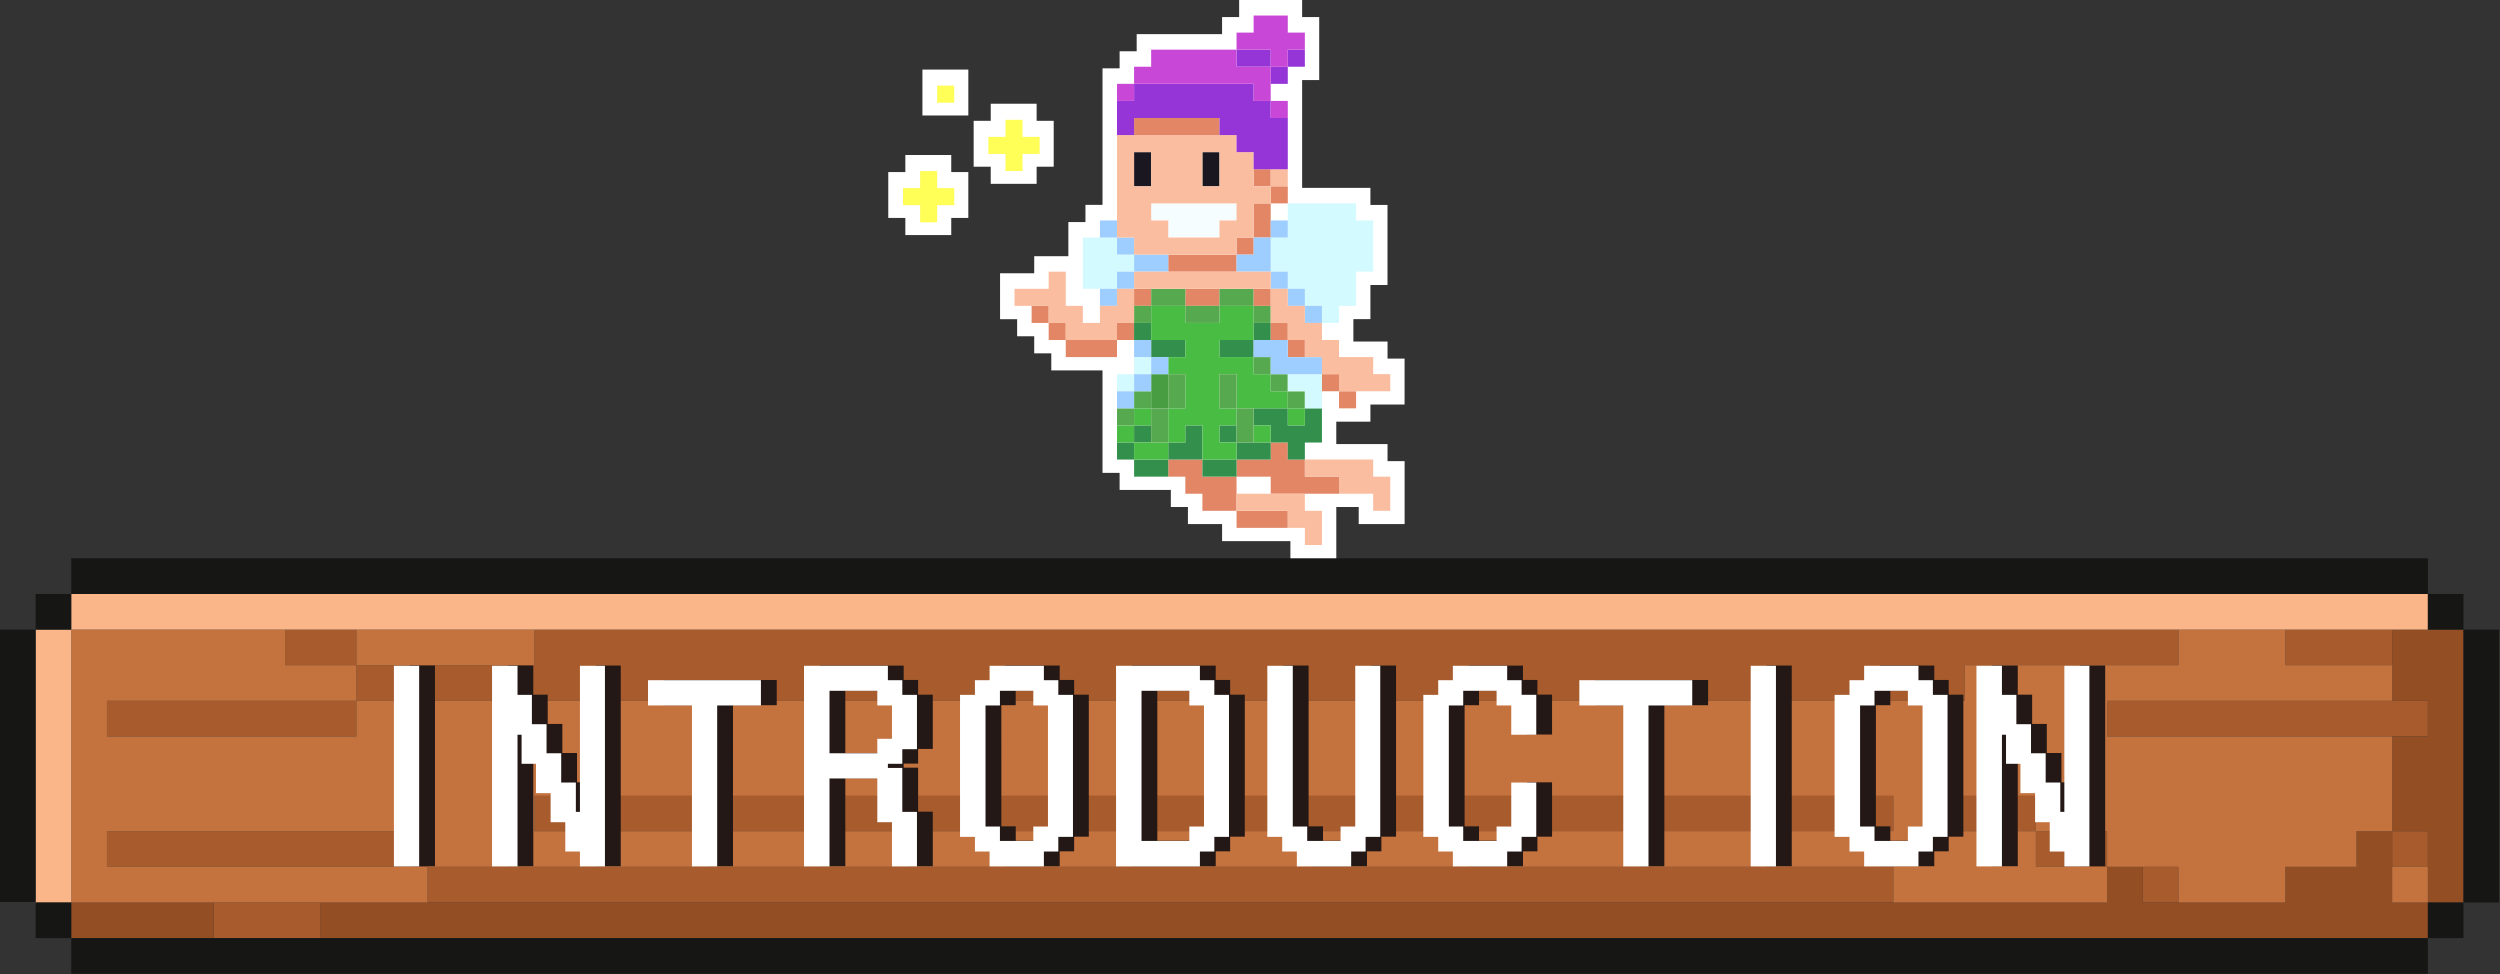 <svg width="313" height="122" fill="none" xmlns="http://www.w3.org/2000/svg"><rect width="100%" height="100%" fill="#333333" stroke="none"/><path d="M303.97 104.063h-4.472v4.459h4.472v-4.459zm-4.47-16.32h-35.689v4.46h40.159v-4.46h-4.47zm-4.462-4.46h4.462v-4.459h-13.381v4.459h8.919zm-22.296 25.238h-4.472v4.472h4.472v-4.472zm-17.85-4.459v4.459h8.919v-4.459h-8.919zm-4.459-11.86h-8.919v11.86h13.378v-11.86h-4.459zm-4.46-4.459v-4.459h26.768v-4.46H66.915v4.46h-22.3v4.459h201.358zm-8.931 4.459H66.915v11.86h170.127v-11.86zM62.456 108.521h-8.919v4.472h183.506v-4.472H62.456zm-13.379-4.459H13.39v4.459h40.146v-4.459h-4.459zm-8.931-25.238h-4.459v4.459h8.931v-4.459h-4.472zm-4.459 8.919H13.39v4.46h31.228v-4.46h-8.931zm-4.459 25.25h-4.459v4.459h13.378v-4.459h-8.919z" fill="#A85C2D"/><path d="M303.969 78.824H299.5v8.919h4.472v4.459H299.5v11.86h4.472v8.931h4.459V78.824h-4.462zm-4.469 29.697v-4.459h-4.459v4.459h-8.921v4.472h-17.85v-4.472h-4.459v4.472H40.147v4.459H303.97v-4.459h-4.47v-4.472zm-281.65 4.472H8.919v4.459h17.85v-4.459h-8.92z" fill="#934E24"/><path d="M303.97 108.521h-4.472v4.472h4.472v-4.472zm-4.47-16.319h-35.689v-4.459H299.5v-4.459h-13.38v-4.46h-13.378v4.46h-26.769v4.459H44.618v4.459H13.39v-4.459h31.228v-4.459h-8.931v-4.46H8.919v34.169h44.618v-4.471H13.39v-4.46h40.147v4.46h183.505v4.471h26.769v-4.471h-8.919v-4.46h-13.378v-4.459h13.378v4.459h8.919v4.46h8.931v4.471h13.378v-4.471h8.918v-4.46h4.46l.002-11.86zm-62.456 11.86H66.914v-4.459h170.128l.002 4.459z" fill="#C4733F"/><path d="M53.537 83.283h13.378v-4.459h-22.3v4.459h8.922z" fill="#C4733F"/><path d="M299.5 74.365H8.919v4.459H303.97v-4.459h-4.47zM4.459 112.993h4.459V78.824H4.459v29.7" fill="#FAB589"/><path d="M308.429 78.824v34.169h4.459V78.824h-4.459zm-.001 34.17h-4.459v4.459h4.459v-4.459zm0-38.629h-4.459v4.459h4.459v-4.459zM8.919 69.893v4.472H303.97v-4.472H8.919zM299.5 117.452H8.919v4.46h295.05v-4.46H299.5zM8.918 112.994H4.459v4.459h4.459v-4.459zm0-38.629H4.459v4.459h4.459v-4.459zM0 78.824v34.1h4.46v-34.1H0z" fill="#161615"/><path d="M53.958 83.83h-2.16v24.119h2.16v-24.12z" fill="#231815"/><path d="M52.299 84.33h1.16v23.119h-1.16v-23.12zm-1 24.119h3.16v-25.12h-3.16v25.12zm23.79-24.619v18.289h-1.51v-3.67h-1.834v-3.67H69.91V91.14h-1.835v-3.67H66.27v-3.64h-2.19v24.119h2.19V91.466h1.509v3.64h1.8v3.668h1.839v3.641h1.835v3.67h1.835v1.864h2.13v-24.12h-2.129z" fill="#231815"/><path d="M71.918 98.948h1.16v2.965h-1.16v-2.965zm-1.835-3.669h1.16v2.995h-1.16V95.28zm-1.8-3.64h1.13v2.966h-1.13V91.64zm-3.704-7.31h1.19v3.64h1.805v3h-1.805v16.48h-1.19v-23.12zm9.175 18.29h1.834v-18.29h1.13v23.12h-1.13v-1.865h-1.834v-2.965zm.834-19.29v18.29h-.509v-3.67h-1.835v-3.67h-1.835v-3.64h-1.835v-3.67h-1.805v-3.64h-3.19v25.12h3.19V91.964h.51v3.641h1.805v3.67h1.834v3.64h1.834v3.669h1.836v1.865h3.13v-25.12h-3.13zm9.024 2.306v2.16h5.5v20.154h2.16V87.795h5.476v-2.16H83.612z" fill="#231815"/><path d="M84.112 86.135H96.25v1.16h-5.476v20.155h-1.157V87.295h-5.5l-.006-1.16zm-1-1v3.16h5.5v20.155h3.16V88.295h5.476v-3.16H83.112zm22.222.825h6.984v1.835h1.835v5.18h-1.835v1.8h-6.984V85.96zm-2.19-2.13v24.119h2.19V96.94h6.984v5.475h1.835v5.534h2.13v-5.83h-1.834v-5.505h-1.806v-1.509h1.806V93.27h1.834v-5.8h-1.834v-1.835h-1.806V83.83h-9.499z" fill="#231815"/><path d="M114.653 102.619h1.131v4.83h-1.131v-4.83zm-1.835-5.505h1.13v4.8h-1.13v-4.8zm0-3.64h1.13v1.131h-1.13v-1.13zm1.835-5.505h1.131v4.8h-1.131v-4.8zm-8.819-1.509h5.984v1.834h1.835v4.18h-1.835v1.8h-5.984V86.46zm6.984-.326h1.13v1.16h-1.13v-1.16zm-9.174-1.805h8.5v1.131h-7.31v9.82h7.31v1.16h-7.31v11.009h-1.19v-23.12zm-1-1v25.12h3.19v-11.01h5.984v5.476h1.835v5.534h3.131v-6.83h-1.835v-5.505h-1.806v-.509h1.806V93.77h1.835v-6.8h-1.835v-1.84h-1.806v-1.8h-10.499zm22.222 4.466h1.805V85.96h5.179v1.835h1.835v16.159h-1.835v1.805h-5.179v-1.805h-1.805V87.795zm1.51-3.966v1.806h-1.835v1.835h-1.865v16.78h1.865v1.835h1.835v1.864h5.8v-1.864h1.805v-1.835h1.837V87.47h-1.837v-1.835h-1.805V83.83h-5.8z" fill="#231815"/><path d="M126.876 106.258h4.8v1.191h-4.8v-1.191zm-1.835-1.8h1.131v1.13h-1.131v-1.13zm7.31 0h1.131v1.13h-1.131v-1.13zm-9.174-16.489h1.189v15.78h-1.189v-15.78zm11.009 0h1.132v15.78h-1.13l-.002-15.78zm-8.819.325h1.8V86.46h4.179v1.834h1.835v15.159h-1.83v1.805h-4.179v-1.805h-1.8l-.005-15.159zm-.326-2.16h1.131v1.16h-1.131v-1.16zm7.31 0h1.131v1.16h-1.131v-1.16zm-5.475-1.805h4.8v1.131h-4.8v-1.13zm-1-1v1.8h-1.835v1.84h-1.864v17.78h1.864v1.835h1.835v1.865h6.8v-1.865h1.807v-1.835h1.835v-17.78h-1.836v-1.84h-1.807v-1.8h-6.799zm18.521 2.631h6.985v1.835h1.836v16.159h-1.835v1.805h-6.986V85.96zm-2.189-2.13v24.119h9.5v-1.864h1.805v-1.835h1.835V87.47h-1.835v-1.835h-1.805V83.83h-9.5z" fill="#231815"/><path d="M151.882 104.454h1.131v1.13h-1.131v-1.13zm1.836-16.485h1.131v15.78h-1.131v-15.78zm-8.82-1.509h5.984v1.834h1.836v15.159h-1.835v1.805h-5.985V86.46zm6.984-.326h1.131v1.16h-1.131v-1.16zm-9.174-1.805h8.5v1.131h-7.31v20.8h7.309v1.189h-8.5l.001-23.12zm-1-1v25.12h10.5v-1.865h1.806v-1.835h1.835v-17.78h-1.835v-1.84h-1.806v-1.8h-10.5zm30.449.501v20.124h-1.839v1.805h-5.179v-1.805h-1.806V83.829h-2.185v20.421h1.864v1.835h1.835v1.864h5.8v-1.864h1.805v-1.835h1.835V83.83h-2.13z" fill="#231815"/><path d="M165.347 106.258h4.8v1.191h-4.8v-1.191zm-1.834-1.8h1.13v1.13h-1.13v-1.13zm7.309 0h1.131v1.13h-1.135l.004-1.13zm-9.174-20.129h1.19v19.42h-1.19v-19.42zm11.009 0h1.131v19.42h-1.131v-19.42zm-1-1v20.124h-1.839v1.805h-4.179v-1.805h-1.801V83.329h-3.19v21.42h1.864v1.835h1.835v1.865h6.8v-1.865h1.805v-1.835h1.835v-21.42h-3.13zm12.722.501v1.805h-1.834v1.835h-1.865v16.78h1.865v1.835h1.834v1.864h5.8v-1.864h1.805v-1.835h1.834v-5.8h-2.131v5.505h-1.835v1.804h-5.179v-1.805h-1.805V87.795h1.805V85.96h5.179v1.835h1.835v3.671h2.131v-4h-1.835v-1.83h-1.805v-1.807h-5.799z" fill="#231815"/><path d="M184.88 106.258h4.8v1.191h-4.8v-1.191zm-1.835-1.8h1.131v1.13h-1.131v-1.13zm7.31 0h1.13v1.13h-1.13v-1.13zm1.835-5.506h1.128v4.8h-1.13l.002-4.8zM181.181 87.97h1.189v15.78h-1.189V87.97zm11.009 0h1.128v3h-1.13l.002-3zm-9.145-1.835h1.131v1.16h-1.131v-1.16zm7.31 0h1.13v1.16h-1.13v-1.16zm-5.475-1.805h4.8v1.131h-4.8v-1.13zm-1-1v1.8h-1.835v1.84h-1.864v17.78h1.864v1.835h1.835v1.865h6.8v-1.865h1.806v-1.835h1.832v-6.8h-3.13v5.5h-1.835v1.805h-4.179v-1.801h-1.806v-15.16h1.806V86.46h4.179v1.834h1.835v3.67h3.13v-5h-1.835V85.13h-1.806v-1.8h-6.797zm16.333 2.305v2.16h5.5v20.154h2.16V87.795h5.475v-2.16h-13.135z" fill="#231815"/><path d="M200.718 86.135h12.14v1.16h-5.476v20.155h-1.164V87.295h-5.5v-1.16zm-1-1v3.16h5.5v20.155h3.161V88.295h5.476v-3.16h-14.137zm24.11-1.305h-2.16v24.119h2.16v-24.12z" fill="#231815"/><path d="M222.168 84.33h1.16v23.119h-1.16v-23.12zm-1 24.119h3.16v-25.12h-3.16v25.12zm13.195-20.654h1.806V85.96h5.179v1.835h1.835v16.159h-1.835v1.805h-5.179v-1.805h-1.806V87.795zm1.51-3.966v1.806h-1.835v1.835h-1.864v16.78h1.864v1.835h1.835v1.864h5.8v-1.864h1.806v-1.835h1.834V87.47h-1.834v-1.835h-1.806V83.83h-5.8z" fill="#231815"/><path d="M236.373 106.258h4.8v1.191h-4.8v-1.191zm-1.835-1.8h1.13v1.13h-1.13v-1.13zm7.309 0h1.131v1.13h-1.131v-1.13zm-9.174-16.489h1.19v15.78h-1.19v-15.78zm11.009 0h1.131v15.78h-1.131v-15.78zm-8.819.325h1.805V86.46h4.179v1.834h1.835v15.159h-1.835v1.805h-4.179v-1.805h-1.805V88.294zm-.325-2.16h1.13v1.16h-1.13v-1.16zm7.309 0h1.131v1.16h-1.131v-1.16zm-5.474-1.805h4.8v1.131h-4.8v-1.13zm-1-1v1.8h-1.835v1.84h-1.865v17.78h1.865v1.835h1.834v1.865h6.8v-1.865h1.806v-1.835h1.835v-17.78h-1.835v-1.84h-1.806v-1.8h-6.799zm25.567.501v18.289h-1.51v-3.67h-1.835v-3.67h-1.835V91.14h-1.834v-3.67h-1.808v-3.64h-2.189v24.119h2.189V91.466h1.51v3.64h1.8v3.668h1.835v3.641h1.835v3.67h1.835v1.864h2.13v-24.12h-2.123z" fill="#231815"/><path d="M257.769 98.948h1.16v2.965h-1.16v-2.965zm-1.835-3.669h1.16v2.995h-1.16V95.28zm-1.8-3.64h1.131v2.966h-1.131V91.64zm-3.704-7.31h1.19v3.64h1.8v3h-1.8v16.48h-1.19v-23.12zm9.174 18.29h1.835v-18.29h1.131v23.12h-1.131v-1.865h-1.835v-2.965zm.835-19.29v18.29h-.509v-3.67h-1.835v-3.67h-1.835v-3.64h-1.835v-3.67h-1.8v-3.64h-3.19v25.12h3.19V91.964h.509v3.641h1.8v3.67h1.835v3.64h1.835v3.669h1.835v1.865h3.131v-25.12h-3.131z" fill="#231815"/><path d="M51.978 83.857h-2.16v24.119h2.16V83.857z" fill="#fff"/><path d="M50.318 84.356h1.16v23.12h-1.16v-23.12zm-1 24.12h3.16v-25.12h-3.16v25.12zm23.79-24.619v18.29h-1.509v-3.67h-1.835v-3.67h-1.835v-3.64h-1.835v-3.67h-1.805v-3.64h-2.19v24.119h2.19V91.493h1.51v3.636h1.805v3.67h1.835v3.639h1.835v3.67h1.834v1.864h2.131V83.857h-2.131z" fill="#fff"/><path d="M69.938 98.976h1.16v2.966h-1.16v-2.966zm-1.835-3.67h1.16v2.995h-1.16v-2.995zm-1.805-3.639h1.131v2.962h-1.131v-2.962zm-3.7-7.31h1.19v3.64h1.8v3h-1.8v16.479h-1.19v-23.12zm9.174 18.289h1.836v-18.29h1.13v23.12h-1.13v-1.865h-1.835l-.001-2.965zm.836-19.29v18.29h-.51v-3.67h-1.835v-3.67h-1.834v-3.639h-1.835v-3.67h-1.8v-3.64h-3.19v25.119h3.19V91.992h.509v3.637h1.805v3.67h1.83v3.64h1.835v3.67h1.835v1.864h3.131V83.356h-3.131zm9.024 2.306v2.16h5.5v20.154h2.159V87.822h5.476v-2.16H81.632z" fill="#fff"/><path d="M82.131 86.162h12.14v1.16h-5.476v20.154h-1.16V87.322h-5.5l-.004-1.16zm-1-1v3.16h5.5v20.154h3.16V88.322h5.476v-3.16H81.131zm22.222.825h6.984v1.835h1.835v5.18h-1.835v1.8h-6.984v-8.815zm-2.19-2.13v24.119h2.19V96.967h6.984v5.475h1.835v5.534h2.131v-5.829h-1.835v-5.505h-1.805V95.13h1.805V93.3h1.835v-5.8h-1.835v-1.837h-1.805v-1.805h-9.5z" fill="#fff"/><path d="M112.673 102.646h1.13v4.83h-1.13v-4.83zm-1.835-5.5h1.131v4.8h-1.131v-4.8zm0-3.639h1.131v1.122h-1.131v-1.122zm1.835-5.506h1.13v4.8h-1.13v-4.8zm-8.819-1.514h5.984v1.835h1.835v4.18h-1.835v1.804h-5.984v-7.819zm6.984-.325h1.131v1.16h-1.131v-1.16zm-9.174-1.806h8.5v1.131h-7.31v9.82h7.309v1.16h-7.309v11.009h-1.19v-23.12zm-1-1v25.12h3.19v-11.01h5.984v5.476h1.835v5.534h3.13v-6.83h-1.834v-5.5h-1.806v-.517h1.806v-1.832h1.834v-6.8h-1.834v-1.835h-1.806v-1.806h-10.499zm22.222 4.466h1.805v-1.835h5.179v1.835h1.835v16.159h-1.835v1.805h-5.179v-1.805h-1.805V87.822zm1.509-3.965v1.8h-1.835v1.84h-1.864v16.78h1.864v1.835h1.835v1.864h5.8v-1.864h1.806v-1.835h1.834v-16.78h-1.834v-1.835h-1.806v-1.805h-5.8z" fill="#fff"/><path d="M124.896 106.286h4.8v1.19h-4.8v-1.19zm-1.835-1.805h1.13v1.13h-1.13v-1.13zm7.309 0h1.13v1.13h-1.13v-1.13zm-9.174-16.485h1.19v15.781h-1.19v-15.78zm11.009 0h1.131v15.781h-1.131v-15.78zm-8.819.326h1.805v-1.835h4.179v1.835h1.835v15.159h-1.835v1.805h-4.179v-1.805h-1.805V88.322zm-.325-2.16h1.13v1.16h-1.13v-1.16zm7.309 0h1.13v1.16h-1.13v-1.16zm-5.474-1.806h4.8v1.131h-4.8v-1.13zm-1-1v1.806h-1.835v1.835h-1.865v17.78h1.865v1.835h1.834v1.864h6.8v-1.864h1.806v-1.835h1.835v-17.78h-1.835v-1.835h-1.806v-1.806h-6.799zm18.522 2.631h6.984v1.835h1.835v16.159h-1.835v1.805h-6.984V85.987zm-2.191-2.13v24.119h9.5v-1.864h1.806v-1.835h1.835v-16.78h-1.835v-1.835h-1.806v-1.805h-9.5z" fill="#fff"/><path d="M149.901 104.481h1.131v1.13h-1.131v-1.13zm1.836-16.485h1.13v15.781h-1.13v-15.78zm-8.819-1.509h5.984v1.835h1.836v15.159h-1.837v1.805h-5.983V86.487zm6.984-.325h1.131v1.16h-1.131v-1.16zm-9.174-1.806h8.5v1.131h-7.31v20.8h7.31v1.19h-8.5v-23.12zm-1-1v25.12h10.5v-1.864h1.806v-1.835h1.834v-17.78h-1.834v-1.835h-1.806v-1.806h-10.5zm30.448.501v20.124h-1.835v1.805h-5.179v-1.805h-1.805V83.857h-2.19v20.42h1.865v1.835h1.834v1.864h5.8v-1.864h1.805v-1.835h1.835v-20.42h-2.13z" fill="#fff"/><path d="M163.367 106.286h4.8v1.19h-4.8v-1.19zm-1.835-1.805h1.131v1.13h-1.131v-1.13zm7.31 0h1.13v1.13h-1.13v-1.13zm-9.174-20.125h1.189v19.421h-1.189v-19.42zm11.009 0h1.13v19.421h-1.13v-19.42zm-1-1v20.125h-1.835v1.805h-4.179v-1.805h-1.806V83.356h-3.189v21.421h1.864v1.835h1.835v1.864h6.8v-1.864h1.805v-1.835h1.835v-21.42h-3.13zm12.722.501v1.805h-1.835v1.835H178.7v16.78h1.864v1.835h1.835v1.864h5.8v-1.864h1.8v-1.835h1.835v-5.8h-2.13v5.5h-1.835v1.805h-5.179v-1.801h-1.806V87.822h1.806v-1.835h5.179v1.835h1.835v3.671h2.13v-4h-1.835v-1.83h-1.8v-1.806h-5.8z" fill="#fff"/><path d="M182.899 106.286h4.8v1.19h-4.8v-1.19zm-1.834-1.805h1.13v1.13h-1.13v-1.13zm7.309 0h1.131v1.13h-1.131v-1.13zm1.835-5.505h1.131v4.8h-1.131v-4.8zM179.2 87.996h1.19v15.781h-1.19v-15.78zm11.009 0h1.131v3h-1.131v-3zm-9.144-1.834h1.13v1.16h-1.13v-1.16zm7.309 0h1.131v1.16h-1.131v-1.16zm-5.475-1.806h4.8v1.131h-4.8v-1.13zm-1-1v1.806h-1.835v1.835H178.2v17.78h1.864v1.835h1.835v1.864h6.8v-1.864h1.806v-1.835h1.835v-6.8h-3.131v5.505h-1.835v1.805h-4.179v-1.806h-1.8V88.322h1.8v-1.835h4.179v1.835h1.835v3.67h3.131v-5h-1.835v-1.83h-1.806v-1.806h-6.8zm16.333 2.306v2.16h5.5v20.154h2.16V87.822h5.476v-2.16h-13.136z" fill="#fff"/><path d="M198.733 86.162h12.138v1.16h-5.476v20.154h-1.159V87.322h-5.5l-.003-1.16zm-1-1v3.16h5.5v20.154h3.159V88.322h5.476v-3.16h-14.135zm24.114-1.305h-2.16v24.119h2.16V83.857z" fill="#fff"/><path d="M220.188 84.356h1.16v23.12h-1.16v-23.12zm-1 24.12h3.161v-25.12h-3.161v25.12zm13.195-20.654h1.8v-1.835h5.179v1.835h1.835v16.159h-1.835v1.805h-5.174v-1.805h-1.8l-.005-16.159zm1.509-3.965v1.8h-1.834v1.84h-1.865v16.78h1.865v1.835h1.834v1.864h5.8v-1.864h1.806v-1.835h1.835v-16.78h-1.835v-1.835h-1.806v-1.805h-5.8z" fill="#fff"/><path d="M234.392 106.286h4.8v1.19h-4.8v-1.19zm-1.835-1.805h1.131v1.13h-1.131v-1.13zm7.31 0h1.13v1.13h-1.13v-1.13zm-9.174-16.485h1.189v15.781h-1.189v-15.78zm11.009 0h1.13v15.781h-1.13v-15.78zm-8.82.326h1.806v-1.835h4.179v1.835h1.835v15.159h-1.835v1.805h-4.179v-1.805h-1.806V88.322zm-.325-2.16h1.131v1.16h-1.131v-1.16zm7.31 0h1.13v1.16h-1.13v-1.16zm-5.475-1.806h4.8v1.131h-4.8v-1.13zm-1-1v1.806h-1.835v1.835h-1.864v17.78h1.864v1.835h1.835v1.864h6.8v-1.864h1.807v-1.835h1.834v-17.78h-1.835v-1.835h-1.807v-1.806h-6.799zm25.567.501v18.29h-1.509v-3.67h-1.832v-3.67h-1.835v-3.64h-1.835v-3.67h-1.8v-3.64h-2.19v24.119h2.19V91.493h1.509v3.636h1.8v3.67h1.835v3.639h1.835v3.67h1.835v1.864h2.131V83.857h-2.134z" fill="#fff"/><path d="M255.789 98.976h1.16v2.966h-1.16v-2.966zm-1.835-3.67h1.16v2.995h-1.16v-2.995zm-1.805-3.639h1.13v2.962h-1.13v-2.962zm-3.7-7.31h1.189v3.64h1.805v3h-1.805v16.479h-1.189v-23.12zm9.174 18.289h1.835v-18.29h1.13v23.12h-1.13v-1.865h-1.835v-2.965zm.835-19.29v18.29h-.509v-3.67h-1.831v-3.67h-1.835v-3.639h-1.834v-3.67h-1.806v-3.64h-3.19v25.119h3.19V91.992h.51v3.637h1.805v3.67h1.835v3.64h1.835v3.67h1.834v1.864h3.131V83.356h-3.135zM155.141 0v2.138h-2.137v2.139h-10.691v2.137h-2.138v2.138h-2.139v17.1h-2.137V27.8h-2.14v4.277h-4.276v2.137h-4.276v5.747h2.138V42.1h2.138v2.137h2.138v2.137h6.414V59.2h2.14v2.14h6.414v2.137h2.139v2.139h4.277v2.137h8.552v2.138h5.747v-6.414h2.807v2.139h5.747v-7.884h-2.139v-2.139h-6.417v-2.805h4.273v-2.14h4.277V44.9h-2.133v-2.137h-4.277v-2.806h2.133v-4.276h2.139V25.657h-2.139v-2.136h-8.548v-13.5h2.138V2.138h-2.138V0h-7.886zm-41.792 19.402v2.138h-2.138v5.746h2.138v2.14h5.748v-2.14h2.137v-5.745h-2.137v-2.139h-5.748z" fill="#fff"/><path d="M129.786 23.016v-2.143h2.138v-5.746h-2.138v-2.14h-5.746v2.14h-2.138v5.746h2.137v2.143h5.747zm-8.551-14.304h-5.747v5.747h5.747V8.712z" fill="#fff"/><path d="M161.231 63.95h-6.414v2.139h6.414V63.95zm-10.691-6.412v2.138h4.276v4.276h-4.276v-2.139h-2.138v-2.137h-2.138v-2.138h4.276zm4.277 2.137v-2.138h4.276v-2.138h2.138v2.137h2.138v2.138h4.276v2.138h-8.552v-2.137h-4.276zm14.966-10.691h-2.138v2.138h2.138v-2.138z" fill="#E28665"/><path d="M146.264 46.847h-2.138v4.276h2.138v-4.276z" fill="#489D43"/><path d="M167.645 46.846h-2.138v2.138h2.138v-2.138zm-27.797-4.276h-6.414v2.138h6.414V42.57zm23.521 0h-2.138v2.138h2.138V42.57zm-29.935-2.14h-2.138v2.139h2.138V40.43zm8.553 0h-2.138v2.139h2.138V40.43z" fill="#E28665"/><path d="M146.264 57.537h-4.276v2.138h4.276v-2.138zm8.553 0h-4.276v2.138h4.276v-2.138zm-12.83-2.139h-2.138v2.138h2.138v-2.138zm17.106 0h-4.276v2.138h4.276v-2.138z" fill="#338F4C"/><path d="M156.955 53.26v-2.135h4.276v2.138h2.138v-2.138h2.138v4.277h-2.138v2.138h-2.139v-2.141h-2.137V53.26h-2.138zm-12.83.001h-2.138v2.138h2.138v-2.138zm4.277 2.138v-2.138h2.138v4.277h-4.277v-2.139h2.139zm6.414-2.138h-2.138v2.138h2.138v-2.138zm-6.414-10.691h-4.276v2.138h4.276V42.57zm8.552 0h-4.276v2.138h4.276V42.57zm-12.829-2.14h-2.138v2.139h2.138V40.43zm14.967 0h-2.138v2.139h2.138V40.43z" fill="#338F4C"/><path d="M161.231 40.43h-2.138v2.139h2.138V40.43zm-29.935-2.137h-2.138v2.138h2.138v-2.138z" fill="#E28665"/><path d="M146.264 55.398h-4.276v2.138h4.276v-2.138zm-4.277-2.137h-2.138v2.138h2.138v-2.138zm17.105 0h-2.138v2.138h2.138v-2.138zm-14.967-2.138h-2.138v2.138h2.138v-2.138zm19.244 0h-2.138v2.138h2.138v-2.138z" fill="#48BC43"/><path d="M148.402 51.123v-4.276h-2.138v-2.138h2.138v-2.14h-4.275v-4.275h4.276v2.137h4.277v-2.137h4.276v4.276h-4.277v2.138h4.276v2.139h2.138v2.137h2.137v2.138h-6.413v-4.275h-2.138v4.276h2.137v2.138h-2.137v2.138h2.137v2.138h-4.275V53.26h-2.139v2.138h-2.138v-4.276h2.138z" fill="#48BC43"/><path d="M144.125 36.155h-2.138v2.138h2.138v-2.138zm8.552 0h-4.276v2.138h4.276v-2.138z" fill="#E28665"/><path d="M156.954 51.124h-2.138V55.4h2.138v-4.276zm-14.967-.001h-2.138v2.138h2.138v-2.138zm4.277.001h-2.138V55.4h2.138v-4.276zm-2.139-2.14h-2.138v2.138h2.138v-2.138zm10.691-2.137h-2.138v4.276h2.138v-4.276zm8.553 2.137h-2.138v2.138h2.138v-2.138zm-14.968-2.137h-2.138v4.276h2.138v-4.276zm12.83-.001h-2.138v2.138h2.138v-2.138zm-2.139-2.138h-2.138v2.138h2.138v-2.138zm-14.967-6.414h-2.138v2.138h2.138v-2.138zm8.553 0h-4.277v2.138h4.277v-2.138zm6.414-.001h-2.138v2.138h2.138v-2.138zm-10.69-2.138h-4.276v2.138h4.276v-2.138zm8.552 0h-4.276v2.138h4.276v-2.138z" fill="#57A94F"/><path d="M159.092 36.155h-2.138v2.138h2.138v-2.138zm-4.275-4.276h-8.553v2.138h8.553v-2.138z" fill="#E28665"/><path d="M141.987 46.846h-2.138v2.138h2.138v-2.138zm23.52 0v4.276h-2.138v-2.138h-2.139v-2.138h4.277zm-21.382-2.138h-2.138v2.138h2.138v-2.138zm17.106-19.244h8.552v2.138h2.14v6.414h-2.14v4.276h-2.137v2.138h-2.138v-2.137h-2.138v-2.137h-2.139v-2.139h-2.138V29.74h2.138v-4.276zm-21.382 4.277v2.138h2.138v2.138h-2.138v2.137h-4.276v-6.413h4.276z" fill="#D3FAFF"/><path d="M156.955 29.741h-2.138v2.138h2.138v-2.138zm2.137-4.276h-2.138v4.276h2.138v-4.276z" fill="#E28665"/><path d="M141.987 48.984h-2.138v2.138h2.138v-2.138zm2.138-2.138h-2.138v2.138h2.138v-2.138zm2.139-2.138h-2.138v2.138h2.138v-2.138zm14.967.002h4.277v2.137h-6.416V44.71h-2.137v-2.14h4.276v2.14zm-17.106-2.14h-2.138v2.138h2.138V42.57zm21.381-4.277h-2.138v2.138h2.138v-2.138zm-25.657-2.138h-2.138v2.138h2.138v-2.138zm23.52 0h-2.138v2.138h2.138v-2.138zm-21.382-2.138h-2.138v2.138h2.138v-2.138zm19.244 0h-2.138v2.138h2.138v-2.138zm-14.967-2.138h-4.276v2.138h4.276v-2.138zm-4.277-2.138h-2.138v2.138h2.138v-2.138zm14.968 0h2.138v4.277h-4.276v-2.139h2.138v-2.138zm-17.106-2.138h-2.138v2.138h2.138v-2.138zm21.382 0h-2.138v2.138h2.138v-2.138z" fill="#9ECEFF"/><path d="M144.126 27.603v-2.139h10.691v2.138h-2.138v2.138h-6.415v-2.137h-2.138z" fill="#F5FDFF"/><path d="M161.231 23.326h-2.138v2.138h2.138v-2.138zm-2.139-2.138h-2.138v2.138h2.138v-2.138z" fill="#E28665"/><path d="M152.678 19.05h-2.138v4.276h2.138V19.05zm-8.553 0h-2.138v4.276h2.138V19.05z" fill="#1A1721"/><path d="M163.369 63.951h2.138v4.281h-2.138V66.09h-2.138v-2.139h-6.414v-2.138h8.553l-.001 2.138zm0-6.413h8.553v2.138h2.138v4.276h-2.139v-2.139h-4.276v-2.137h-4.276v-2.138zm-2.138-19.245h2.138v2.138h2.138v2.137h2.137v2.138h4.279v2.138h2.137v2.138h-6.414v-2.136h-2.138v-2.138h-2.138v-2.139h-2.139v-2.137h-2.138v-4.277h2.138v2.138zm-29.935-2.137v-2.142h2.138v4.28h2.137v2.137h2.14v-2.137h2.138v-2.138h2.138v4.276h-2.138v2.138h-6.414v-2.14h-2.139v-2.136h-4.277v-2.138h4.277zm27.796-2.139h-17.105v2.138h17.105v-2.138zm2.139-12.829h-2.138v2.138h2.138v-2.138zm-2.138 4.276v-2.138h-2.138v-4.277h-2.138V16.91H139.85v12.83h2.138v2.137h12.829V29.74h2.138v-4.277h2.138zm-14.967-2.138h-2.139v-4.277h2.138l.001 4.277zm8.553 0h-2.139v-4.277h2.138l.001 4.277zm2.138 4.276h-2.138v2.138h-6.415v-2.138h-2.138v-2.138h10.691v2.138z" fill="#FABD9F"/><path d="M115.199 23.552v-2.136h2.134v2.138h2.138v2.138h-2.138v2.137h-2.134V25.69h-2.143v-2.138h2.143zm10.687-8.553h2.138v2.138h2.137v2.137h-2.137v2.138h-2.138v-2.137h-2.139v-2.137h2.139v-2.139zm-6.416-4.276h-2.138v2.138h2.138v-2.138z" fill="#FFFF58"/><path d="M152.678 14.773h-10.691v2.138h10.691v-2.138z" fill="#E28665"/><path d="M141.988 12.635v-2.137h14.967v2.138h2.138v2.138h2.138v6.414h-4.276V19.05h-2.139v-2.139h-2.137v-2.137h-10.691v2.137h-2.139v-4.276h2.139zm19.243-4.276h-2.138v2.138h2.138V8.359zm-2.138-2.139h-4.276v2.138h4.276V6.22zm4.276 0h-2.138v2.138h2.138V6.22z" fill="#9535D7"/><path d="M161.231 12.635h-2.138v2.138h2.138v-2.138zm-19.244-2.138h-2.138v2.138h2.138v-2.138z" fill="#C947D7"/><path d="M144.125 8.359V6.22h10.692v2.139h4.276v4.277h-2.139v-2.141h-14.967V8.359h2.138z" fill="#C947D7"/><path d="M154.817 6.22V4.082h2.138V1.945h4.276v2.137h2.138V6.22h-2.138v2.14h-2.138V6.22h-4.276z" fill="#C947D7"/></svg>